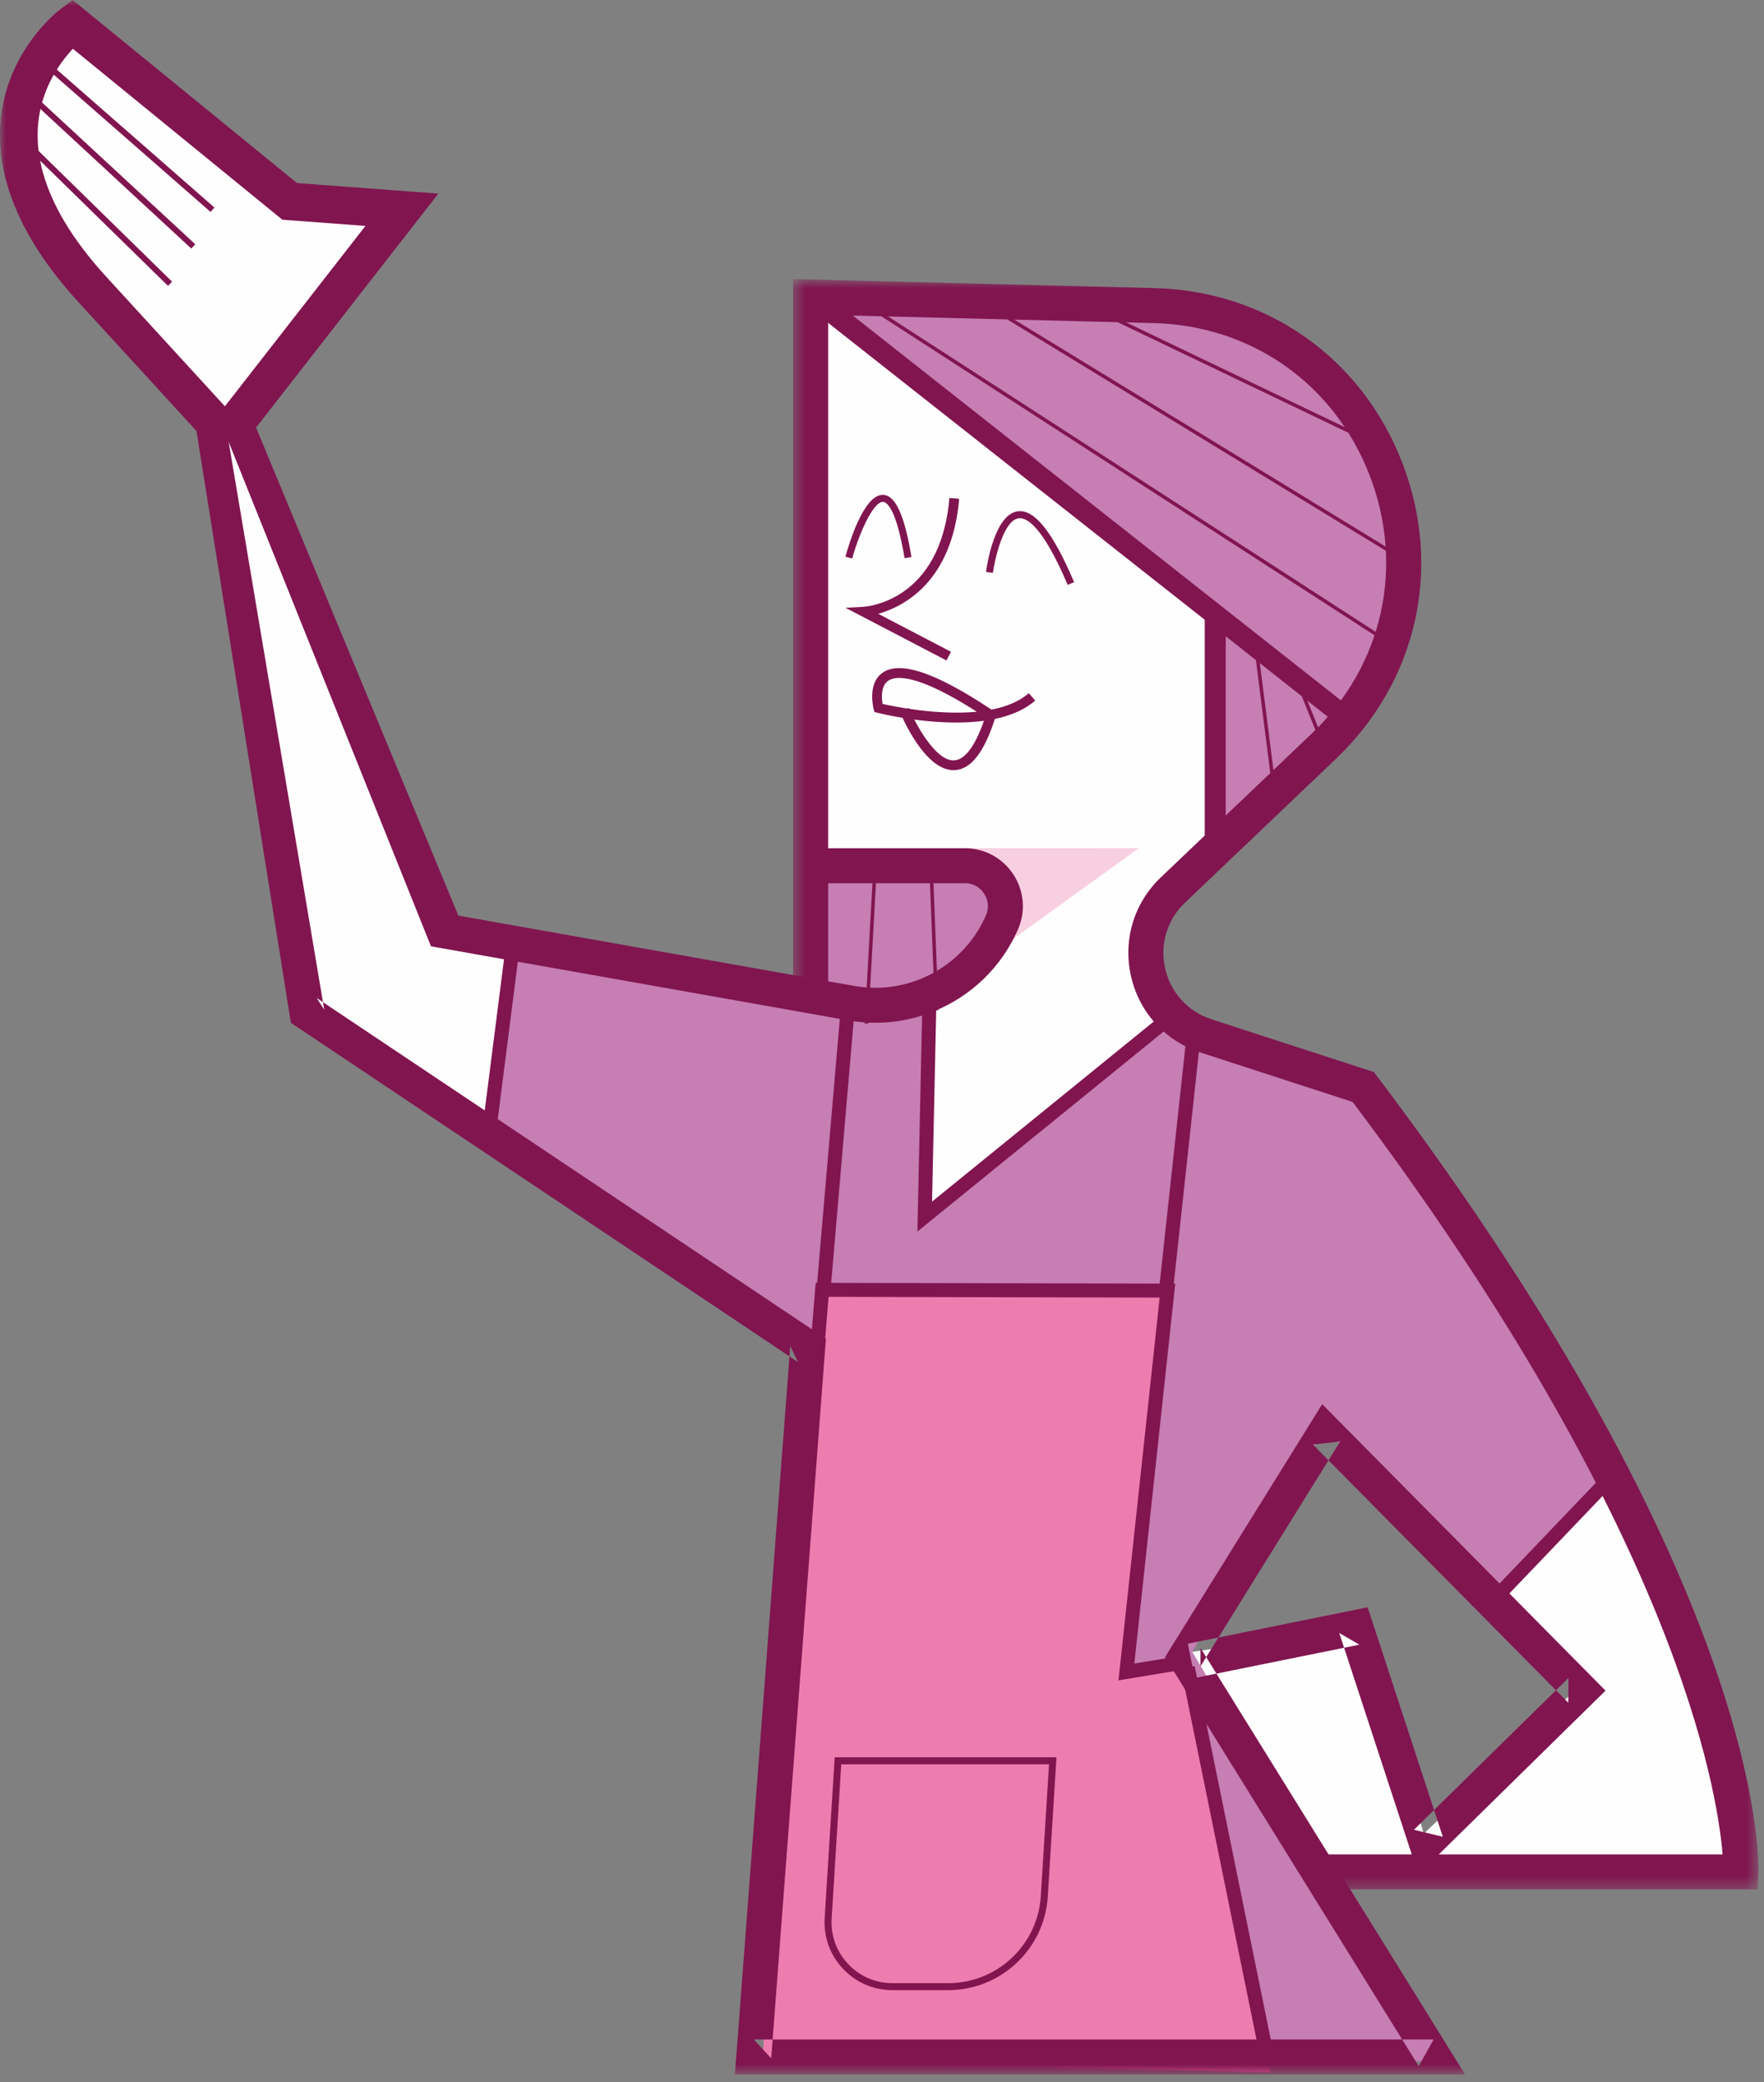 <svg viewBox="0 0 150 177" fill="none" xmlns="http://www.w3.org/2000/svg">
            <rect x="0" y="0" width="150" height="177" fill="#808080" stroke="none"/>
            <path fill-rule="evenodd" clip-rule="evenodd"
              d="M38.387 79.146L20.235 35.718L34.174 17.833L24.631 17.121L6.132 2.029C6.132 2.029 -1.46 6.76 1.481 14.553C4.585 22.772 14.82 32.841 17.451 35.34L25.373 86.186L44.787 98.774L49.054 81.279L38.387 79.146Z"
              fill="#FEFEFE" />
            <path fill-rule="evenodd" clip-rule="evenodd"
              d="M41.588 95.786L68.682 115.413L64.827 175.576L123.521 175.225L101.379 140.43L112.625 121.451L127.035 135.861L137.228 125.669C137.228 125.669 118.249 93.686 115.437 92.632L98.567 86.657L84.043 80.425C84.043 80.425 79.08 86.505 70.176 85.332C62.359 84.303 44.148 80.212 44.148 80.212L41.588 95.786Z"
              fill="#C67EB3" />
            <path fill-rule="evenodd" clip-rule="evenodd"
              d="M69.536 109.227L99.564 109.76L95.756 141.836L100.739 141.391L108.044 176.185L64.827 175.225L69.536 109.227Z"
              fill="#EE7DAF" />
            <path fill-rule="evenodd" clip-rule="evenodd"
              d="M70.099 84.548C70.099 84.548 75.445 89.023 82.123 82.345C88.801 75.668 85.537 73.598 84.86 73.653C78.742 74.145 70.099 73.301 70.099 73.301V84.548Z"
              fill="#C67EB3" />
            <path fill-rule="evenodd" clip-rule="evenodd"
              d="M71.856 26.558L103.487 51.512L103.136 71.193C103.136 71.193 117.194 61.001 117.897 56.432C118.6 51.863 122.818 33.939 107.353 27.612C91.889 21.286 71.856 26.558 71.856 26.558Z"
              fill="#C67EB3" />
            <path fill-rule="evenodd" clip-rule="evenodd"
              d="M101.379 140.43L116.14 138.321L121.061 155.894L134.416 143.242L127.036 135.861L137.228 125.669C137.228 125.669 151.286 144.999 147.069 159.409L112.274 158.706L101.379 140.43Z"
              fill="#FEFEFE" />
            <path fill-rule="evenodd" clip-rule="evenodd"
              d="M69.396 25.855L70.099 73.302L84.86 73.653C84.86 73.653 88.023 77.871 84.509 81.034C80.994 84.197 79.137 85.955 79.137 85.955L78.786 103.176L98.567 86.657C98.567 86.657 94.701 79.628 97.513 76.817C100.324 74.005 103.136 71.193 103.136 71.193L103.488 51.512L69.396 25.855Z"
              fill="#FEFEFE" />
            <path fill-rule="evenodd" clip-rule="evenodd"
              d="M81.785 72.109L96.844 72.105L85.324 80.425C85.324 80.425 83.103 71.544 81.785 72.109Z"
              fill="#F8CFE0" />
            <mask id="mask0_508_7628" style="mask-type:luminance" maskUnits="userSpaceOnUse" x="67" y="23" width="83"
              height="138">
              <path fill-rule="evenodd" clip-rule="evenodd" d="M67.445 23.726H149.521V160.625H67.445V23.726Z"
                fill="white" />
            </mask>
            <g mask="url(#mask0_508_7628)">
              <path fill-rule="evenodd" clip-rule="evenodd"
                d="M149.457 160.625H111.834V157.65H146.479C146.024 152.055 142.458 130.122 115.02 93.682L102.098 89.482C99.091 88.505 96.876 86.08 96.175 82.995C95.474 79.911 96.424 76.767 98.714 74.585L111.544 62.363C117.584 56.608 119.471 48.198 116.466 40.414C113.462 32.631 106.415 27.669 98.074 27.465L70.421 26.776V83.626H67.445V23.726L98.148 24.492C107.713 24.726 115.796 30.416 119.241 39.343C122.687 48.271 120.524 57.916 113.595 64.517L100.765 76.739C99.241 78.191 98.61 80.284 99.076 82.336C99.542 84.389 101.016 86.003 103.018 86.654L116.831 91.142L117.113 91.515C150.102 135.188 149.555 158.239 149.516 159.199L149.457 160.625Z"
                fill="#811550" />
            </g>
            <path fill-rule="evenodd" clip-rule="evenodd"
              d="M113.8 61.639L68.477 25.916L69.582 24.513L114.905 60.237L113.8 61.639Z" fill="#811550" />
            <mask id="mask1_508_7628" style="mask-type:luminance" maskUnits="userSpaceOnUse" x="0" y="0" width="150"
              height="177">
              <path fill-rule="evenodd" clip-rule="evenodd" d="M0 176.361H149.521V0H0V176.361Z" fill="white" />
            </mask>
            <g mask="url(#mask1_508_7628)">
              <path fill-rule="evenodd" clip-rule="evenodd" d="M102.444 71.639H104.229V52.343H102.444V71.639Z"
                fill="#811550" />
              <path fill-rule="evenodd" clip-rule="evenodd"
                d="M127.293 136.572L126.432 135.75L136.818 124.891L137.679 125.713L127.293 136.572Z" fill="#811550" />
              <path fill-rule="evenodd" clip-rule="evenodd"
                d="M78.01 104.7L78.44 84.924L79.63 84.949L79.256 102.155L99.184 85.97L99.935 86.894L78.01 104.7Z"
                fill="#811550" />
              <path fill-rule="evenodd" clip-rule="evenodd"
                d="M95.108 142.856L98.611 110.313L70.457 110.25L69.436 122.77L68.249 122.672L69.362 109.058L99.936 109.127L96.457 141.425L100.647 140.731L100.841 141.904L95.108 142.856Z"
                fill="#811550" />
              <path fill-rule="evenodd" clip-rule="evenodd"
                d="M70.618 109.771L69.433 109.669L71.45 86.189L72.635 86.29L70.618 109.771Z" fill="#811550" />
              <path fill-rule="evenodd" clip-rule="evenodd"
                d="M80.482 56.15L71.899 51.672L73.414 51.587C73.682 51.572 79.987 51.124 80.732 42.334L81.562 42.404C80.96 49.511 76.794 51.587 74.68 52.184L80.867 55.411L80.482 56.15Z"
                fill="#811550" />
              <path fill-rule="evenodd" clip-rule="evenodd"
                d="M72.463 47.484L71.89 47.325C72.138 46.432 73.429 41.967 75.118 42.072C76.156 42.127 76.914 43.806 77.506 47.356L76.919 47.453C76.207 43.183 75.4 42.683 75.087 42.666C74.226 42.644 73.027 45.456 72.463 47.484Z"
                fill="#811550" />
              <path fill-rule="evenodd" clip-rule="evenodd"
                d="M90.788 49.723C88.612 44.604 87.253 43.975 86.619 44.061C85.322 44.235 84.587 47.554 84.432 48.702L83.842 48.623C83.91 48.124 84.559 43.738 86.54 43.471C87.963 43.269 89.532 45.248 91.335 49.49L90.788 49.723Z"
                fill="#811550" />
              <path fill-rule="evenodd" clip-rule="evenodd"
                d="M75.049 59.843C76.035 60.067 79.73 60.83 83.064 60.507C77.941 57.233 76.14 57.437 75.517 57.881C74.881 58.333 74.971 59.373 75.049 59.843ZM81.301 61.426C77.943 61.426 74.816 60.648 74.593 60.591L74.356 60.531L74.293 60.294C74.269 60.207 73.733 58.131 75.031 57.204C76.519 56.143 79.555 57.165 84.312 60.328C85.542 60.086 86.657 59.65 87.482 58.93L88.031 59.556C86.377 61.003 83.777 61.426 81.301 61.426Z"
                fill="#811550" />
              <path fill-rule="evenodd" clip-rule="evenodd"
                d="M81.081 65.477C78.65 65.477 76.727 61.018 76.514 60.503L77.283 60.184C77.803 61.434 79.489 64.644 81.08 64.644C81.097 64.644 81.113 64.643 81.13 64.643C82.107 64.601 83.043 63.264 83.837 60.776L84.63 61.028C83.694 63.961 82.561 65.416 81.165 65.475C81.137 65.476 81.109 65.477 81.081 65.477Z"
                fill="#811550" />
              <path fill-rule="evenodd" clip-rule="evenodd"
                d="M42.179 96.289L40.998 96.138L43.068 79.905L44.249 80.056L42.179 96.289Z" fill="#811550" />
              <path fill-rule="evenodd" clip-rule="evenodd"
                d="M71.536 149.992L70.719 163.094C70.629 164.536 71.124 165.91 72.114 166.963C73.103 168.016 74.443 168.596 75.887 168.596H80.639C84.791 168.596 88.245 165.35 88.503 161.207L89.203 149.992H71.536ZM80.639 169.191H75.887C74.277 169.191 72.782 168.544 71.68 167.37C70.577 166.197 70.025 164.665 70.125 163.058L70.977 149.397H89.836L89.097 161.244C88.819 165.7 85.104 169.191 80.639 169.191Z"
                fill="#811550" />
              <path fill-rule="evenodd" clip-rule="evenodd"
                d="M117.811 54.611L74.377 26.52L74.539 26.27L117.973 54.361L117.811 54.611Z" fill="#811550" />
              <path fill-rule="evenodd" clip-rule="evenodd"
                d="M118.996 47.531L85.004 26.758L85.159 26.504L119.151 47.277L118.996 47.531Z" fill="#811550" />
              <path fill-rule="evenodd" clip-rule="evenodd"
                d="M116.885 37.859L94.223 27.001L94.352 26.733L117.013 37.591L116.885 37.859Z" fill="#811550" />
              <path fill-rule="evenodd" clip-rule="evenodd"
                d="M108.303 67.96L106.651 54.977L106.946 54.939L108.598 67.922L108.303 67.96Z" fill="#811550" />
              <path fill-rule="evenodd" clip-rule="evenodd"
                d="M112.431 63.495L109.965 57.374L110.242 57.262L112.708 63.384L112.431 63.495Z" fill="#811550" />
              <path fill-rule="evenodd" clip-rule="evenodd"
                d="M73.823 87.026L73.525 87.009L74.31 72.889L74.607 72.906L73.823 87.026Z" fill="#811550" />
              <path fill-rule="evenodd" clip-rule="evenodd"
                d="M79.503 85.887L79.031 73.848L79.329 73.837L79.801 85.876L79.503 85.887Z" fill="#811550" />
              <path fill-rule="evenodd" clip-rule="evenodd"
                d="M74.438 86.951C73.692 86.951 72.939 86.888 72.185 86.757L36.647 80.45L19.223 37.017L20.537 33.364L38.977 77.842L72.699 83.827C77.234 84.613 81.768 82.251 83.72 78.077L83.817 77.871C84.107 77.251 84.062 76.567 83.696 75.991C83.33 75.416 82.73 75.086 82.048 75.086H70.099V72.111H82.048C83.742 72.111 85.297 72.965 86.207 74.395C87.116 75.824 87.23 77.594 86.512 79.13L86.415 79.336C84.22 84.031 79.493 86.951 74.438 86.951Z"
                fill="#811550" />
              <path fill-rule="evenodd" clip-rule="evenodd"
                d="M101.006 139.738L115.001 136.905L116.297 136.643L116.709 137.9L122.689 156.155L120.234 155.557L133.374 142.653L133.359 144.76L111.642 122.807L113.963 122.546L102.081 141.666L102.082 140.097L123.169 174.089L124.578 176.36H121.905H64.095H62.49L62.612 174.76L67.199 114.447L67.855 115.796L25.275 87.315L24.735 86.954L24.634 86.319L16.425 34.874L18.924 34.464L27.57 85.838L26.929 84.843L69.509 113.324L70.231 113.807L70.165 114.673L65.578 174.986L64.095 173.386H121.905L120.641 175.657L99.554 141.665L99.067 140.881C100.015 139.358 111.622 120.674 112.431 119.374L113.757 120.715L135.474 142.668L136.524 143.729L135.458 144.775L122.318 157.679L120.608 159.358L119.862 157.081L113.882 138.826L115.591 139.821L101.596 142.654L101.006 139.738Z"
                fill="#811550" />
              <path fill-rule="evenodd" clip-rule="evenodd"
                d="M107.141 174.842L100.421 141.881L101.586 141.643L108.306 174.604L107.141 174.842Z" fill="#811550" />
              <path fill-rule="evenodd" clip-rule="evenodd"
                d="M99.738 109.784L98.554 109.656L100.892 88.095L102.076 88.223L99.738 109.784Z" fill="#811550" />
              <path
                d="M19.223 37.018L7.96 24.724C-5.192 10.462 6.134 2.029 6.134 2.029L24.631 17.121L34.175 17.833L19.223 37.018"
                stroke="#811550" stroke-width="3.2" />
              <path d="M3.479 5.065L18.07 17.832" stroke="#811550" stroke-width="0.5" />
              <path d="M1.603 11.54L14.461 24.125" stroke="#811550" stroke-width="0.5" />
              <path d="M2.199 7.779L16.436 20.949" stroke="#811550" stroke-width="0.5" />
            </g>
          </svg>
